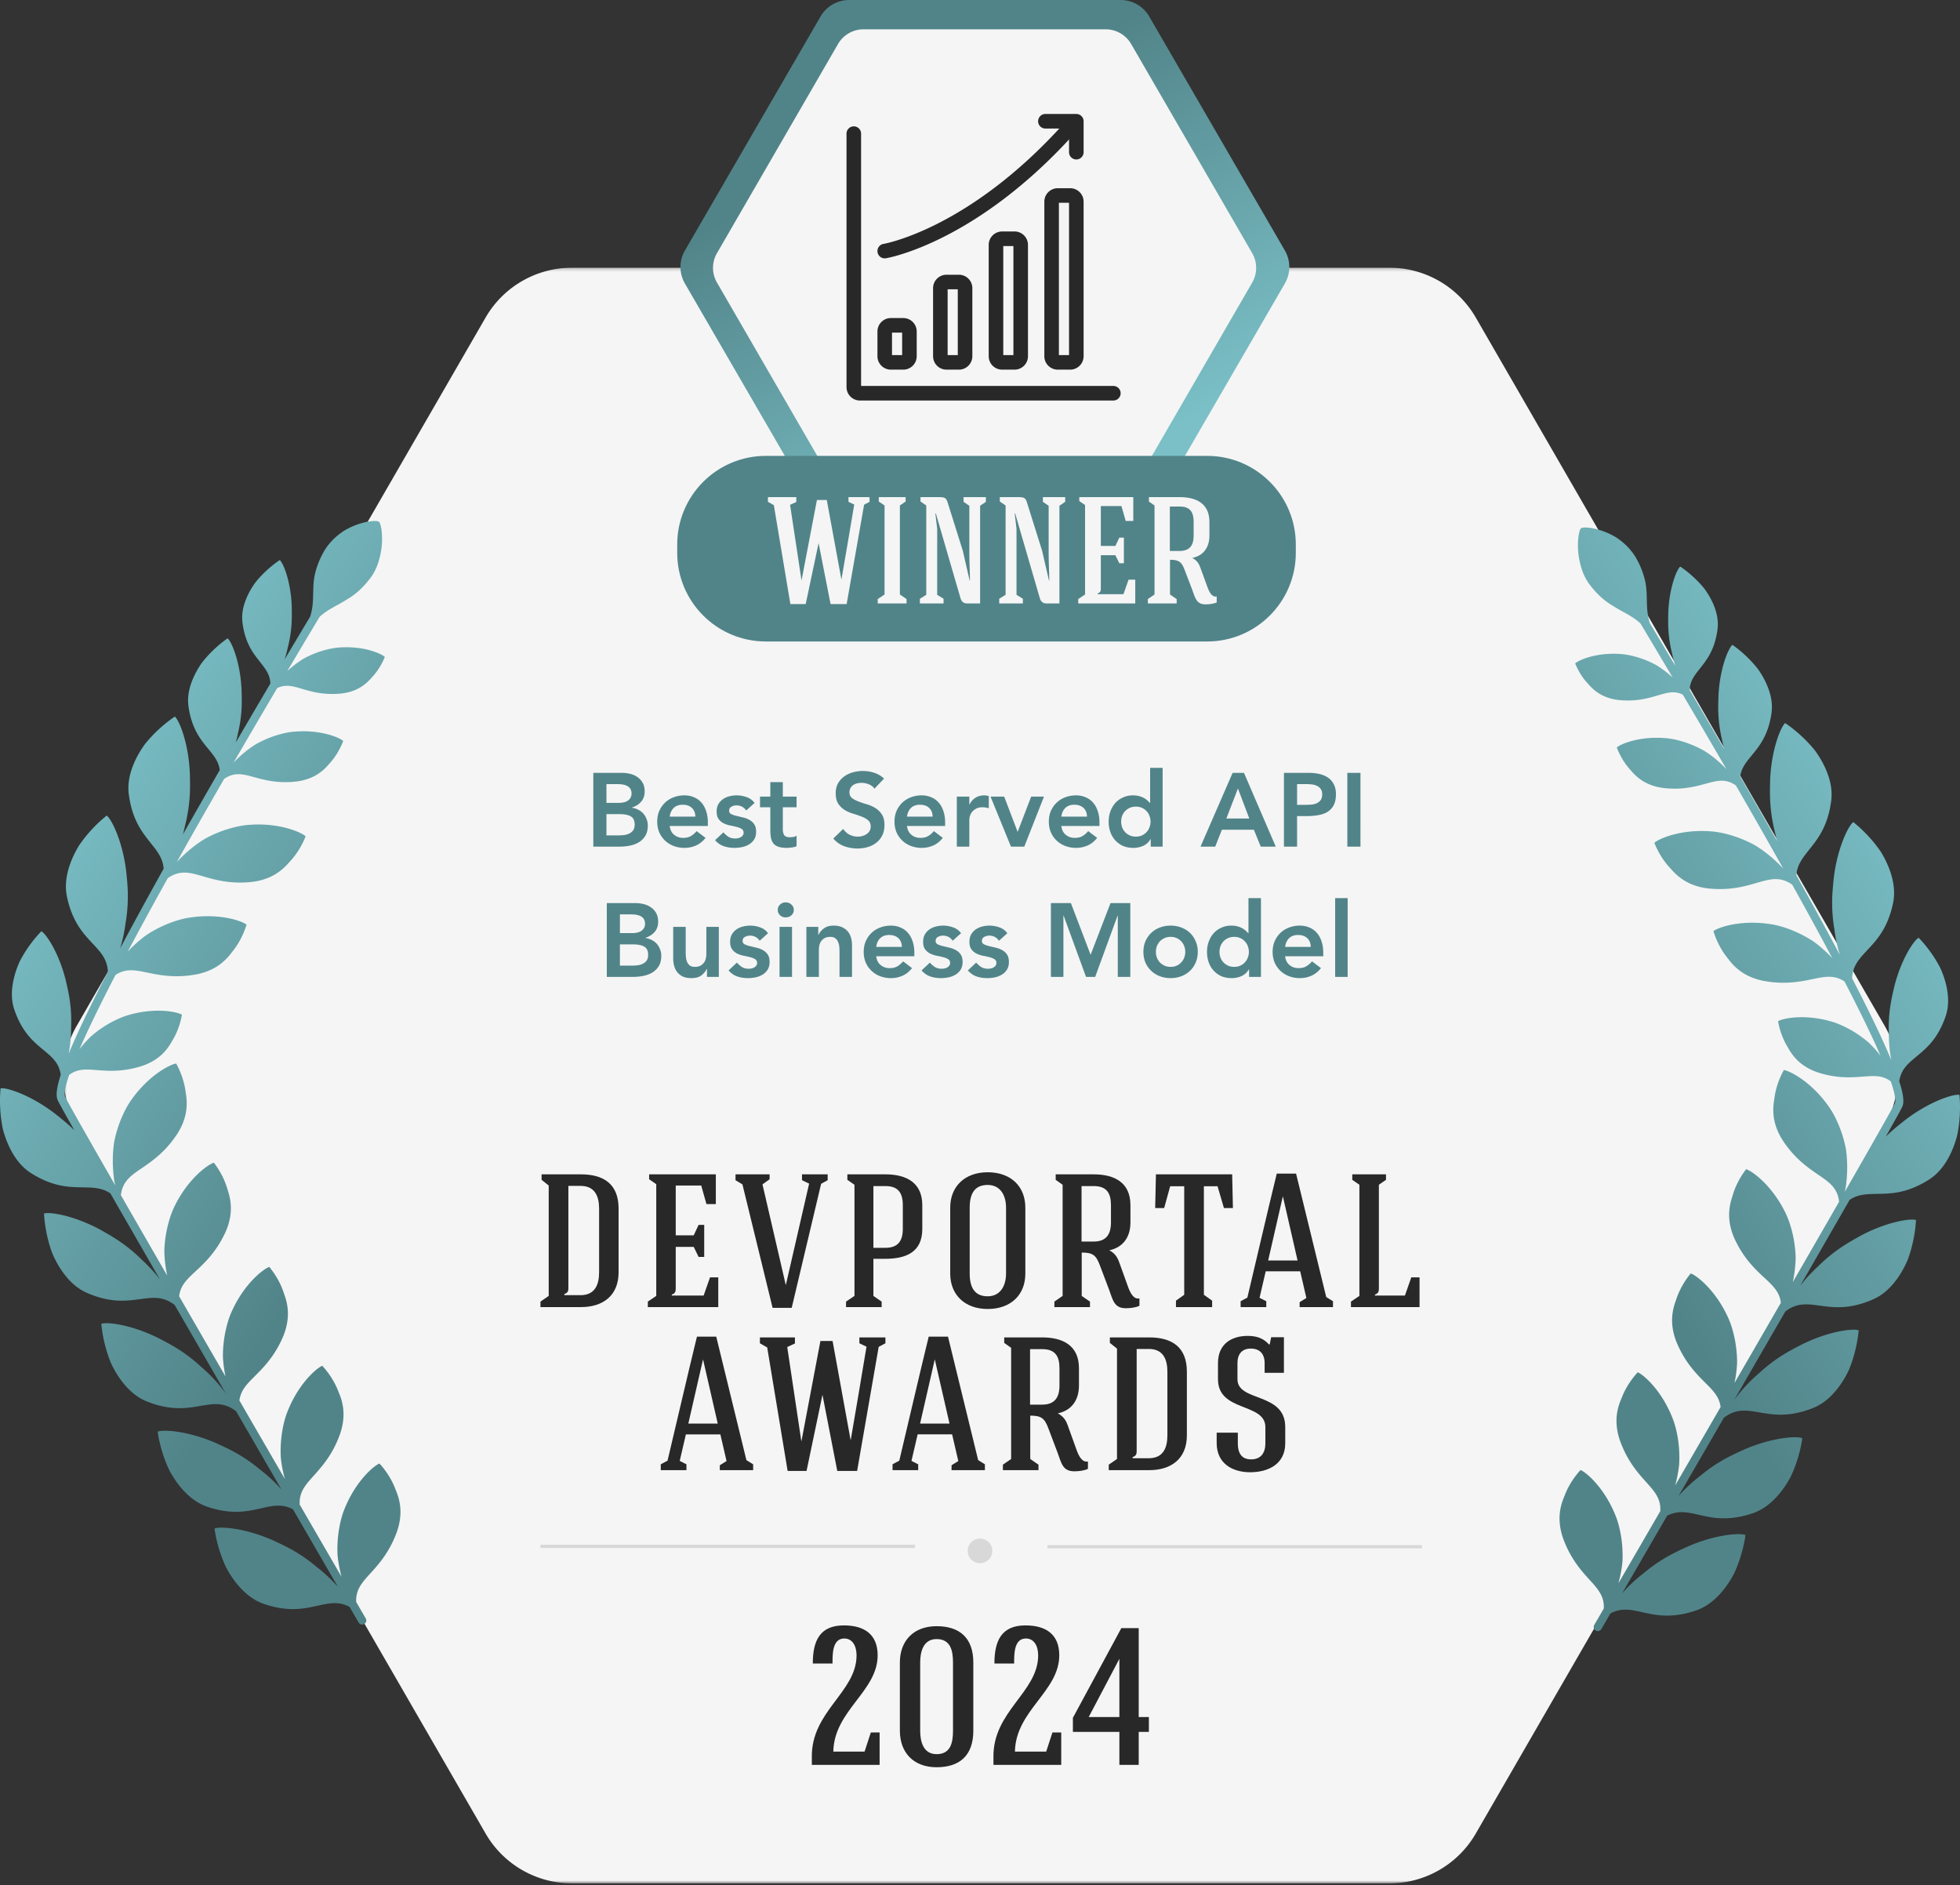 <svg width="602" height="579" fill="none" xmlns="http://www.w3.org/2000/svg"><rect width="100%" height="100%" fill="#333333" stroke="none"/><g clip-path="url(#a)"><mask id="b" style="mask-type:alpha" maskUnits="userSpaceOnUse" x="19" y="82" width="564" height="497"><path d="M19.49 82.216h563.444V578.38H19.49V82.216Z" fill="white"/></mask><g mask="url(#b)"><path fill-rule="evenodd" clip-rule="evenodd" d="M578.83 314.982 453.284 97.532a30.63 30.63 0 0 0-26.527-15.316H175.666a30.632 30.632 0 0 0-26.527 15.315L23.593 314.982a30.634 30.634 0 0 0 0 30.631L149.14 563.065a30.632 30.632 0 0 0 26.527 15.315h251.091a30.63 30.63 0 0 0 26.527-15.315L578.83 345.613a30.634 30.634 0 0 0 0-30.631Z" fill="#F5F5F5"/></g><path fill-rule="evenodd" clip-rule="evenodd" d="M122.889 462.441a16.858 16.858 0 0 0-.809-3.482c-.184-.548-.408-1.069-.617-1.585a20.86 20.86 0 0 0-.627-1.513c-1.771-3.857-4.292-6.415-4.292-6.415-1.803.728-7.2 5.379-10.579 13.589-.886 2.074-1.447 4.275-1.857 6.714a37.565 37.565 0 0 0-.429 7.874 39.62 39.62 0 0 0 1.224 6.592 70550.36 70550.36 0 0 1-12.843-22.139c-.22-3.389 1.319-5.517 3.466-7.962 2.794-3.13 6.436-6.82 8.901-13.681.98-2.828 1.274-5.578.959-8.029a16.89 16.89 0 0 0-.826-3.479c-.187-.546-.412-1.066-.625-1.581a21.728 21.728 0 0 0-.634-1.51c-1.791-3.849-4.324-6.394-4.324-6.394-1.8.738-7.174 5.415-10.51 13.643-.877 2.078-1.427 4.282-1.825 6.722a37.603 37.603 0 0 0-.389 7.877c.21 2.081.615 4.254 1.233 6.501-4.392-7.578-9.115-15.729-13.949-24.079.312-2.723 1.834-4.548 3.839-6.594 2.958-2.975 6.794-6.463 9.627-13.18 1.131-2.772 1.574-5.502 1.392-7.966a16.831 16.831 0 0 0-.638-3.518c-.156-.556-.353-1.087-.538-1.613a20.804 20.804 0 0 0-.551-1.543c-1.58-3.939-3.973-6.617-3.973-6.617-1.835.64-7.455 5.02-11.232 13.055-.987 2.027-1.656 4.198-2.184 6.614a37.53 37.53 0 0 0-.815 7.843c.092 1.955.356 4.004.794 6.125-4.77-8.241-9.582-16.566-14.235-24.625.32-2.906 1.948-4.743 4.111-6.798 3.062-2.867 7.021-6.216 10.092-12.828 1.23-2.729 1.769-5.441 1.675-7.911a16.877 16.877 0 0 0-.511-3.539c-.137-.56-.316-1.098-.48-1.631a21.7 21.7 0 0 0-.497-1.56c-1.438-3.994-3.734-6.756-3.734-6.756-1.858.574-7.63 4.751-11.69 12.646-1.06 1.991-1.805 4.136-2.42 6.532a37.643 37.643 0 0 0-1.095 7.809c.028 2.413.316 4.981.868 7.662-5.1-8.84-9.933-17.226-14.21-24.67.431-3.796 2.52-5.593 5.361-7.576 3.458-2.376 7.874-5.093 11.9-11.17 1.626-2.514 2.567-5.114 2.843-7.57.144-1.229.137-2.427.026-3.576-.051-.574-.147-1.133-.23-1.683a20.954 20.954 0 0 0-.257-1.619c-.823-4.164-2.678-7.239-2.678-7.239-1.922.289-8.256 3.553-13.456 10.75-1.346 1.809-2.404 3.818-3.371 6.094a37.67 37.67 0 0 0-2.253 7.558c-.382 2.725-.48 5.683-.232 8.851.064.791.148 1.595.256 2.412.09.581.22 1.162.357 1.748-8.464-14.745-14.417-25.222-15.364-27.154-.313-.641-.296-2.359 1.221-6.759 2.216-1.706 4.518-1.756 7.324-1.57 3.856.285 8.598.878 14.998-1.17 2.618-.871 4.794-2.199 6.409-3.804a15.62 15.62 0 0 0 2.08-2.557c.295-.443.548-.9.806-1.344.272-.438.522-.876.748-1.311 1.809-3.47 2.248-6.75 2.248-6.75-1.55-.901-7.986-2.206-15.873-.029-2.012.526-3.931 1.36-5.94 2.439a34.533 34.533 0 0 0-5.976 4.136 36.242 36.242 0 0 0-3.68 4.067c2.366-5.426 5.892-12.8 11.078-22.811 2.791-1.85 5.388-1.591 8.557-.971 4.111.834 9.133 2.121 16.302.793 2.937-.578 5.46-1.71 7.419-3.217a16.864 16.864 0 0 0 2.588-2.467c.378-.436.713-.893 1.051-1.336.354-.433.682-.872.986-1.309 2.421-3.486 3.343-6.956 3.343-6.956-1.544-1.182-8.292-3.468-17.08-2.204-2.237.29-4.418.925-6.726 1.811a37.586 37.586 0 0 0-7 3.633 40.119 40.119 0 0 0-5.682 5.059c3.465-6.53 7.526-14 12.289-22.552 3.36-2.354 6.15-1.889 9.61-.925 4.032 1.158 8.937 2.838 16.188 2.08 2.974-.345 5.578-1.274 7.65-2.622a16.862 16.862 0 0 0 2.775-2.254c.411-.404.782-.833 1.153-1.248.387-.405.749-.816 1.086-1.227 2.69-3.284 3.882-6.671 3.882-6.671-1.445-1.3-7.992-4.112-16.852-3.547-2.253.112-4.478.573-6.848 1.275-2.36.71-4.801 1.713-7.265 3.068-2.345 1.438-4.691 3.245-6.977 5.451a47.073 47.073 0 0 0-1.626 1.654 2185.49 2185.49 0 0 1 9.827-17.324c1.57-2.739 3.144-5.474 4.714-8.194 2.825-1.965 5.228-1.598 8.199-.818 3.53.954 7.828 2.352 14.139 1.594 2.587-.341 4.845-1.185 6.632-2.388a14.616 14.616 0 0 0 2.388-2.003c.353-.358.671-.737.989-1.104.332-.358.641-.721.93-1.084 2.299-2.899 3.295-5.867 3.295-5.867-1.279-1.113-7.023-3.476-14.738-2.864-1.962.128-3.895.56-5.953 1.203a32.75 32.75 0 0 0-6.29 2.774c-2.026 1.284-4.046 2.89-6.008 4.844-.236.235-.467.491-.7.737a3432.282 3432.282 0 0 1 13.418-22.912c2.243-1.114 4.243-.736 6.642-.058 3.246.943 7.194 2.31 13.037 1.719 2.397-.269 4.499-1.01 6.171-2.09a13.538 13.538 0 0 0 2.242-1.809c.332-.325.632-.67.933-1.003.312-.325.605-.655.878-.985 2.176-2.639 3.146-5.364 3.146-5.364-1.161-1.051-6.428-3.335-13.568-2.905-1.815.085-3.608.45-5.52 1.009a30.226 30.226 0 0 0-5.862 2.452c-1.677 1.02-3.351 2.287-4.995 3.789a4048.221 4048.221 0 0 1 9.903-16.618c1.788-1.681 3.775-2.701 5.789-3.826a49.716 49.716 0 0 0 2.219-1.288c.755-.46 1.546-.944 2.326-1.518 1.574-1.14 3.135-2.616 4.762-4.653 1.435-1.713 2.38-3.623 2.989-5.559.152-.484.284-.969.396-1.453.122-.476.232-.946.321-1.415.18-.936.29-1.855.349-2.732.231-3.506-.375-6.347-.906-6.774-.531-.426-3.351-.35-6.758.88-.851.308-1.739.686-2.634 1.144-.447.23-.899.477-1.343.749-.434.281-.865.582-1.292.906-1.703 1.293-3.316 2.939-4.592 4.968-1.529 2.56-2.367 4.808-2.884 6.803-.531 1.985-.623 3.797-.672 5.498-.075 2.769-.036 5.246-.936 8.149a4363.07 4363.07 0 0 0-7.845 13.159 39.13 39.13 0 0 0 .98-3.733 38.108 38.108 0 0 0 1.083-6.5c.18-2.095.137-4.16.104-6.003-.25-7.472-2.507-13.207-3.668-14.258 0 0-3.11 1.955-6.22 5.377-.387.426-.774.876-1.154 1.346-.369.479-.71.997-1.049 1.526a23.423 23.423 0 0 0-1.793 3.393c-1.006 2.396-1.621 4.995-1.213 7.808.892 6.629 3.688 9.675 5.752 12.338 1.51 1.916 2.705 3.635 2.778 6.136a3511.173 3511.173 0 0 0-10.603 18.068c.275-1.028.516-2.048.708-3.057a41.265 41.265 0 0 0 1.04-7.053c.15-2.271.06-4.504-.013-6.497-.423-8.077-2.981-14.236-4.259-15.35 0 0-3.325 2.179-6.618 5.944-.41.47-.82.964-1.221 1.48-.39.526-.749 1.093-1.104 1.672a25.418 25.418 0 0 0-1.87 3.707c-1.04 2.614-1.652 5.437-1.152 8.473 1.1 7.153 4.186 10.391 6.475 13.23 1.539 1.88 2.787 3.584 3.077 5.952a2526.195 2526.195 0 0 0-11.325 19.778 50.21 50.21 0 0 0 .73-3.004 47.427 47.427 0 0 0 1.317-8.073c.213-2.601.15-5.164.102-7.451-.342-9.272-3.167-16.382-4.612-17.681 0 0-3.852 2.439-7.696 6.699-.48.532-.959 1.091-1.428 1.676a26.607 26.607 0 0 0-1.296 1.898 29.1 29.1 0 0 0-2.21 4.22c-1.24 2.978-1.991 6.206-1.473 9.697 1.135 8.223 4.618 11.992 7.192 15.289 1.808 2.28 3.26 4.332 3.46 7.243-5.01 8.975-9.468 17.142-13.357 24.478a47.882 47.882 0 0 0 1.69-7.944c.482-2.803.68-5.53.675-8.15.006-2.611-.258-5.161-.487-7.436-1.074-9.217-4.45-16.081-5.996-17.262 0 0-3.647 2.735-7.142 7.287a38.234 38.234 0 0 0-1.29 1.783c-.408.63-.778 1.307-1.142 1.994a29.153 29.153 0 0 0-1.87 4.381c-1.001 3.068-1.495 6.345-.702 9.784 1.781 8.107 5.55 11.589 8.377 14.673 2.228 2.393 3.981 4.538 4.12 8.071a629.217 629.217 0 0 0-3.322 6.503c-4.03 8.014-6.818 14.048-8.715 18.629a43.9 43.9 0 0 0 .747-8.223 43.626 43.626 0 0 0-.331-7.531c-.297-2.388-.836-4.689-1.31-6.743-2.053-8.302-5.94-14.185-7.489-15.086 0 0-3.017 2.925-5.684 7.494-.332.571-.659 1.164-.973 1.781a24.56 24.56 0 0 0-.81 1.956 26.745 26.745 0 0 0-1.202 4.223c-.558 2.921-.628 5.975.497 9.027 2.571 7.206 6.423 9.951 9.366 12.442 2.377 1.981 4.27 3.777 4.75 7.155-1.57 4.867-1.415 6.834-.888 7.909.495 1.01 2.292 4.243 5.057 9.124-.127-.124-.25-.256-.378-.378-1.872-1.82-3.89-3.403-5.685-4.819-7.372-5.633-14.655-7.976-16.578-7.687 0 0-.568 4.524.276 10.201.104.708.232 1.432.384 2.167.17.731.4 1.467.641 2.207a29.071 29.071 0 0 0 1.85 4.39c1.51 2.85 3.523 5.484 6.547 7.304 7.067 4.354 12.19 4.063 16.372 4.174 2.854.054 5.32.231 7.655 1.84 4.514 7.86 9.695 16.857 15.19 26.378a47.896 47.896 0 0 0-5.443-5.912 47.306 47.306 0 0 0-6.252-5.271c-2.124-1.518-4.356-2.78-6.343-3.911-8.134-4.465-15.687-5.687-17.544-5.114 0 0 .117 4.558 1.802 10.044.21.684.445 1.382.706 2.085.277.697.614 1.39.964 2.085a29.105 29.105 0 0 0 2.487 4.063c1.921 2.592 4.306 4.894 7.568 6.239 7.641 3.246 12.662 2.19 16.814 1.672 3.544-.469 6.516-.651 9.797 1.913a34726.93 34726.93 0 0 0 15.758 27.252 46.244 46.244 0 0 0-1.327-1.753 47.423 47.423 0 0 0-6.332-6.526 47.371 47.371 0 0 0-6.437-5.045c-2.176-1.441-4.452-2.622-6.479-3.682-8.288-4.171-15.879-5.123-17.715-4.484 0 0 .28 4.551 2.16 9.973.234.677.494 1.365.78 2.059.302.687.664 1.368 1.038 2.05a29.004 29.004 0 0 0 2.63 3.971c2.012 2.522 4.478 4.737 7.787 5.965 7.752 2.97 12.732 1.736 16.862 1.071 3.622-.613 6.651-.906 10.137 1.763 4.848 8.373 9.566 16.514 13.932 24.046-.018-.019-.034-.041-.05-.059a47.505 47.505 0 0 0-6.675-6.173 47.306 47.306 0 0 0-6.7-4.69c-2.252-1.321-4.587-2.378-6.669-3.327-8.501-3.717-16.133-4.257-17.931-3.519 0 0 .525 4.529 2.695 9.842.271.662.567 1.336.89 2.013.34.67.737 1.329 1.148 1.991a29.066 29.066 0 0 0 2.84 3.823c2.147 2.41 4.728 4.488 8.099 5.536 7.9 2.547 12.807 1.045 16.894.157 3.165-.713 5.883-1.145 8.973.468 5.511 9.504 10.295 17.749 13.833 23.845a47.571 47.571 0 0 0-6.664-6.231 47.377 47.377 0 0 0-6.676-4.723c-2.245-1.333-4.575-2.402-6.652-3.36-8.483-3.76-16.111-4.339-17.913-3.61 0 0 .502 4.532 2.646 9.855.267.664.56 1.339.879 2.017.336.673.73 1.335 1.138 1.998a29.167 29.167 0 0 0 2.822 3.837c2.133 2.42 4.705 4.512 8.07 5.577 7.888 2.586 12.801 1.109 16.894.242 3.186-.702 5.919-1.12 9.022.54l2.791 4.806a1.26 1.26 0 0 0 1.723.457c.602-.35.807-1.122.457-1.724-.093-.158-1.134-1.953-2.927-5.039-.179-3.351 1.364-5.459 3.512-7.877 2.808-3.117 6.468-6.787 8.968-13.637.994-2.823 1.302-5.571 1-8.024Z" fill="url(#c)"/><path fill-rule="evenodd" clip-rule="evenodd" d="M479.92 460.959c.184-.548.408-1.069.617-1.585.194-.525.404-1.03.627-1.513 1.771-3.857 4.292-6.415 4.292-6.415 1.803.728 7.2 5.379 10.579 13.589.886 2.074 1.447 4.275 1.857 6.714.396 2.431.566 5.066.429 7.874a39.62 39.62 0 0 1-1.224 6.592c3.417-5.888 7.828-13.491 12.843-22.139.22-3.389-1.319-5.517-3.466-7.962-2.794-3.13-6.436-6.82-8.901-13.681-.98-2.828-1.274-5.578-.959-8.029a16.89 16.89 0 0 1 .826-3.479c.187-.546.412-1.066.625-1.581.196-.524.411-1.028.634-1.51 1.791-3.849 4.324-6.394 4.324-6.394 1.799.738 7.174 5.415 10.511 13.643.876 2.078 1.426 4.282 1.824 6.722.383 2.434.54 5.069.389 7.877a39.598 39.598 0 0 1-1.233 6.501c4.392-7.578 9.115-15.729 13.949-24.079-.312-2.723-1.834-4.548-3.839-6.594-2.958-2.975-6.794-6.463-9.627-13.18-1.131-2.772-1.574-5.502-1.392-7.966.087-1.234.315-2.41.638-3.518.156-.556.353-1.087.538-1.613.167-.534.353-1.049.551-1.543 1.58-3.939 3.972-6.617 3.972-6.617 1.836.64 7.456 5.02 11.233 13.055.987 2.027 1.656 4.198 2.185 6.614.514 2.409.813 5.031.814 7.843a39.55 39.55 0 0 1-.794 6.125c4.769-8.241 9.582-16.566 14.235-24.625-.32-2.906-1.948-4.743-4.111-6.798-3.062-2.867-7.021-6.216-10.092-12.828-1.229-2.729-1.769-5.441-1.675-7.911.044-1.236.229-2.42.511-3.539.137-.56.316-1.098.48-1.631.149-.539.316-1.06.497-1.56 1.438-3.994 3.734-6.756 3.734-6.756 1.857.574 7.63 4.751 11.691 12.646 1.059 1.991 1.804 4.136 2.42 6.532a37.772 37.772 0 0 1 1.094 7.809c-.028 2.413-.316 4.981-.868 7.662 5.101-8.84 9.933-17.226 14.21-24.67-.431-3.796-2.519-5.593-5.362-7.576-3.457-2.376-7.873-5.093-11.899-11.17-1.626-2.514-2.567-5.114-2.844-7.57a16.863 16.863 0 0 1-.025-3.576c.051-.574.146-1.133.23-1.683.066-.556.153-1.097.257-1.619.823-4.164 2.678-7.239 2.678-7.239 1.922.289 8.256 3.553 13.456 10.75 1.346 1.809 2.404 3.818 3.371 6.094a37.619 37.619 0 0 1 2.253 7.558c.382 2.725.48 5.683.231 8.851a46.673 46.673 0 0 1-.255 2.412c-.089.581-.22 1.162-.357 1.748 8.464-14.745 14.417-25.222 15.364-27.154.314-.641.297-2.359-1.221-6.759-2.216-1.706-4.518-1.756-7.324-1.57-3.856.285-8.598.878-14.998-1.17-2.618-.871-4.794-2.199-6.409-3.804a15.664 15.664 0 0 1-2.08-2.557c-.295-.443-.548-.9-.806-1.344a19.746 19.746 0 0 1-.748-1.311c-1.808-3.47-2.248-6.75-2.248-6.75 1.549-.901 7.986-2.206 15.873-.029 2.012.526 3.931 1.36 5.939 2.439a34.485 34.485 0 0 1 5.977 4.136 36.214 36.214 0 0 1 3.68 4.067c-2.367-5.426-5.892-12.8-11.078-22.811-2.791-1.85-5.388-1.591-8.557-.971-4.111.834-9.133 2.121-16.302.793-2.937-.578-5.461-1.71-7.419-3.217a16.862 16.862 0 0 1-2.588-2.467c-.378-.436-.713-.893-1.051-1.336a21.146 21.146 0 0 1-.986-1.309c-2.421-3.486-3.343-6.956-3.343-6.956 1.544-1.182 8.292-3.468 17.08-2.204 2.237.29 4.418.925 6.726 1.811a37.588 37.588 0 0 1 7 3.633c1.929 1.404 3.836 3.085 5.682 5.059-3.465-6.53-7.526-14-12.289-22.552-3.359-2.354-6.15-1.889-9.61-.925-4.032 1.158-8.937 2.838-16.188 2.08-2.974-.345-5.578-1.274-7.65-2.622a16.914 16.914 0 0 1-2.775-2.254c-.411-.404-.782-.833-1.154-1.248a21.986 21.986 0 0 1-1.085-1.227c-2.689-3.284-3.882-6.671-3.882-6.671 1.445-1.3 7.992-4.112 16.853-3.547 2.252.112 4.476.573 6.847 1.275a37.528 37.528 0 0 1 7.265 3.068c2.345 1.438 4.692 3.245 6.977 5.451a46.38 46.38 0 0 1 1.626 1.654 2164.01 2164.01 0 0 0-9.827-17.324 2880.427 2880.427 0 0 0-4.714-8.194c-2.825-1.965-5.228-1.598-8.198-.818-3.531.954-7.829 2.352-14.14 1.594-2.587-.341-4.845-1.185-6.632-2.388a14.607 14.607 0 0 1-2.388-2.003c-.353-.358-.671-.737-.989-1.104a18.95 18.95 0 0 1-.93-1.084c-2.299-2.899-3.295-5.867-3.295-5.867 1.279-1.113 7.023-3.476 14.738-2.864 1.962.128 3.895.56 5.953 1.203a32.762 32.762 0 0 1 6.29 2.774c2.026 1.284 4.046 2.89 6.008 4.844.236.235.467.491.701.737a3445.203 3445.203 0 0 0-13.419-22.912c-2.243-1.114-4.243-.736-6.642-.058-3.246.943-7.194 2.31-13.037 1.719-2.397-.269-4.499-1.01-6.171-2.09a13.58 13.58 0 0 1-2.242-1.809c-.332-.325-.632-.67-.933-1.003a17.894 17.894 0 0 1-.878-.985c-2.176-2.639-3.146-5.364-3.146-5.364 1.161-1.051 6.428-3.335 13.568-2.905 1.815.085 3.608.45 5.521 1.009a30.22 30.22 0 0 1 5.861 2.452c1.677 1.02 3.351 2.287 4.995 3.789a3996.304 3996.304 0 0 0-9.903-16.618c-1.788-1.681-3.775-2.701-5.789-3.826a49.716 49.716 0 0 1-2.219-1.288c-.755-.46-1.546-.944-2.326-1.518-1.574-1.14-3.134-2.616-4.762-4.653-1.435-1.713-2.38-3.623-2.989-5.559a19.596 19.596 0 0 1-.396-1.453 22.913 22.913 0 0 1-.321-1.415c-.18-.936-.29-1.855-.349-2.732-.231-3.506.375-6.347.906-6.774.531-.426 3.351-.35 6.758.88.851.308 1.739.686 2.634 1.144.447.23.899.477 1.343.749.434.281.865.582 1.292.906 1.703 1.293 3.316 2.939 4.592 4.968 1.529 2.56 2.367 4.808 2.883 6.803.532 1.985.624 3.797.674 5.498.074 2.769.035 5.246.935 8.149 2.424 4.049 5.058 8.465 7.845 13.159a38.857 38.857 0 0 1-.98-3.733 38.07 38.07 0 0 1-1.083-6.5c-.179-2.095-.137-4.16-.104-6.003.25-7.472 2.507-13.207 3.668-14.258 0 0 3.11 1.955 6.219 5.377a30.2 30.2 0 0 1 1.155 1.346c.369.479.711.997 1.049 1.526a23.473 23.473 0 0 1 1.793 3.393c1.006 2.396 1.621 4.995 1.213 7.808-.892 6.629-3.688 9.675-5.752 12.338-1.51 1.916-2.705 3.635-2.778 6.136 3.404 5.762 6.97 11.834 10.603 18.068a42.874 42.874 0 0 1-.708-3.057 41.254 41.254 0 0 1-1.039-7.053c-.15-2.271-.062-4.504.012-6.497.423-8.077 2.981-14.236 4.259-15.35 0 0 3.325 2.179 6.618 5.944.41.47.82.964 1.222 1.48.389.526.748 1.093 1.103 1.672a25.366 25.366 0 0 1 1.87 3.707c1.04 2.614 1.652 5.437 1.153 8.473-1.1 7.153-4.187 10.391-6.476 13.23-1.539 1.88-2.787 3.584-3.077 5.952a2409.849 2409.849 0 0 1 11.325 19.778 50.358 50.358 0 0 1-.73-3.004 47.46 47.46 0 0 1-1.317-8.073c-.213-2.601-.151-5.164-.102-7.451.342-9.272 3.167-16.382 4.612-17.681 0 0 3.853 2.439 7.696 6.699.48.532.959 1.091 1.428 1.676.456.596.878 1.241 1.296 1.898a29.04 29.04 0 0 1 2.21 4.22c1.24 2.978 1.991 6.206 1.473 9.697-1.135 8.223-4.618 11.992-7.192 15.289-1.808 2.28-3.26 4.332-3.459 7.243 5.01 8.975 9.467 17.142 13.356 24.478a47.95 47.95 0 0 1-1.689-7.944 47.38 47.38 0 0 1-.676-8.15c-.006-2.611.258-5.161.487-7.436 1.074-9.217 4.451-16.081 5.996-17.262 0 0 3.647 2.735 7.142 7.287a37.87 37.87 0 0 1 1.29 1.783c.408.63.778 1.307 1.142 1.994a29.165 29.165 0 0 1 1.871 4.381c1 3.068 1.494 6.345.701 9.784-1.781 8.107-5.551 11.589-8.377 14.673-2.228 2.393-3.981 4.538-4.121 8.071a625.69 625.69 0 0 1 3.323 6.503c4.03 8.014 6.818 14.048 8.716 18.629a43.852 43.852 0 0 1-.748-8.223 43.665 43.665 0 0 1 .331-7.531c.297-2.388.836-4.689 1.31-6.743 2.053-8.302 5.94-14.185 7.489-15.086 0 0 3.017 2.925 5.684 7.494.332.571.659 1.164.973 1.781.298.623.558 1.285.811 1.956a26.75 26.75 0 0 1 1.201 4.223c.558 2.921.628 5.975-.497 9.027-2.571 7.206-6.423 9.951-9.366 12.442-2.377 1.981-4.27 3.777-4.75 7.155 1.571 4.867 1.415 6.834.888 7.909-.495 1.01-2.292 4.243-5.057 9.124.127-.124.251-.256.378-.378 1.872-1.82 3.889-3.403 5.685-4.819 7.372-5.633 14.655-7.976 16.578-7.687 0 0 .568 4.524-.276 10.201a37.943 37.943 0 0 1-.384 2.167c-.171.731-.4 1.467-.641 2.207a28.961 28.961 0 0 1-1.85 4.39c-1.51 2.85-3.523 5.484-6.547 7.304-7.067 4.354-12.19 4.063-16.372 4.174-2.854.054-5.32.231-7.655 1.84-4.514 7.86-9.695 16.857-15.19 26.378a47.872 47.872 0 0 1 5.443-5.912 47.28 47.28 0 0 1 6.253-5.271c2.123-1.518 4.355-2.78 6.343-3.911 8.134-4.465 15.686-5.687 17.543-5.114 0 0-.117 4.558-1.802 10.044a39.12 39.12 0 0 1-.705 2.085c-.278.697-.616 1.39-.965 2.085a29.154 29.154 0 0 1-2.487 4.063c-1.921 2.592-4.306 4.894-7.568 6.239-7.641 3.246-12.662 2.19-16.814 1.672-3.544-.469-6.516-.651-9.797 1.913a34731.88 34731.88 0 0 1-15.758 27.252c.436-.601.876-1.189 1.327-1.753a47.442 47.442 0 0 1 6.332-6.526 47.323 47.323 0 0 1 6.437-5.045c2.176-1.441 4.452-2.622 6.479-3.682 8.288-4.171 15.879-5.123 17.714-4.484 0 0-.279 4.551-2.159 9.973a37.931 37.931 0 0 1-.78 2.059 26.479 26.479 0 0 1-1.038 2.05 28.98 28.98 0 0 1-2.631 3.971c-2.011 2.522-4.477 4.737-7.786 5.965-7.752 2.97-12.732 1.736-16.862 1.071-3.622-.613-6.651-.906-10.137 1.763-4.848 8.373-9.565 16.514-13.932 24.046.018-.019.034-.041.05-.059a47.47 47.47 0 0 1 6.675-6.173 47.3 47.3 0 0 1 6.701-4.69c2.251-1.321 4.586-2.378 6.668-3.327 8.501-3.717 16.133-4.257 17.931-3.519 0 0-.525 4.529-2.695 9.842a38.918 38.918 0 0 1-.89 2.013c-.339.67-.737 1.329-1.148 1.991a29.039 29.039 0 0 1-2.841 3.823c-2.146 2.41-4.727 4.488-8.098 5.536-7.9 2.547-12.807 1.045-16.894.157-3.165-.713-5.883-1.145-8.973.468a71400.007 71400.007 0 0 1-13.833 23.845l.019-.024a47.546 47.546 0 0 1 6.645-6.207 47.363 47.363 0 0 1 6.676-4.723c2.245-1.333 4.575-2.402 6.652-3.36 8.483-3.76 16.111-4.339 17.913-3.61 0 0-.502 4.532-2.646 9.855a37.535 37.535 0 0 1-.879 2.017c-.336.673-.73 1.335-1.138 1.998a29.118 29.118 0 0 1-2.822 3.837c-2.133 2.42-4.705 4.512-8.07 5.577-7.888 2.586-12.801 1.109-16.894.242-3.186-.702-5.919-1.12-9.022.54l-2.791 4.806a1.26 1.26 0 0 1-1.723.457 1.261 1.261 0 0 1-.457-1.724c.093-.158 1.134-1.953 2.927-5.039.179-3.351-1.364-5.459-3.512-7.877-2.808-3.117-6.468-6.787-8.968-13.637-.994-2.823-1.302-5.571-1-8.024.148-1.228.433-2.392.809-3.482Z" fill="url(#d)"/><path fill-rule="evenodd" clip-rule="evenodd" d="M300.995 472.5a3.777 3.777 0 0 0-3.774 3.781 3.777 3.777 0 0 0 3.774 3.779 3.778 3.778 0 0 0 3.777-3.779 3.778 3.778 0 0 0-3.777-3.781Z" fill="#D8D8D8"/><path d="M436.721 475h-115M281 474.874H166" stroke="#D8D8D8"/><path fill-rule="evenodd" clip-rule="evenodd" d="M308.999 391.115c0 3.78-1.784 6.978-5.639 6.978-3.798 0-5.524-2.442-5.524-6.978v-20.24c0-4.593 1.726-6.978 5.524-6.978 3.855 0 5.639 3.14 5.639 6.978v20.24Zm5.927-20.24c0-6.571-4.488-10.875-11.566-10.875-7.02 0-11.509 4.362-11.509 10.875v20.24c0 6.513 4.489 10.875 11.509 10.875 7.078 0 11.566-4.304 11.566-10.875v-20.24Zm-32.328 66.305 4.488-19.599h.058l4.488 19.599h-9.034Zm8.574-26.695h-5.928c-2.934 11.981-6.156 26.055-9.033 38.094l-2.072 1.105v1.803h7.883v-1.803l-2.071-1.047 1.899-8.142h10.588l1.898 8.2-2.071 1.28v1.512h10.242v-1.803l-2.071-1.28-9.264-37.919Zm28.888 20.879h-3.683v-17.04h3.74c3.97 0 5.294 2.152 5.294 5.874v5.293c0 3.722-1.496 5.873-5.351 5.873Zm10.645 14.016L328 437.878c-.633-1.803-1.38-2.908-3.107-3.838 3.741-.757 6.503-3.548 6.503-8.549v-5.293c0-7.096-5.064-9.48-11.279-9.48h-11.681v1.687l2.129 1.512v34.139l-2.531 1.744v1.687h10.932V449.8l-2.531-1.744v-13.318c3.394 0 4.43.813 5.581 3.954l2.82 7.444c1.15 3.083 1.496 5.699 5.121 5.699 1.266 0 3.05-.174 4.2-.755v-2.269c-1.841.408-2.877-1.861-3.452-3.431Zm27.851-4.594c0 3.896-1.323 6.979-5.581 7.037h-5.064l-.058-.349c.979-.291 1.267-.814 1.267-1.803v-31.406h3.855c4.258.059 5.581 3.141 5.581 6.98v19.541Zm-5.581-30.068h-12.084v1.687l2.187 1.745v33.906l-2.532 1.744v1.687h12.429c6.732 0 11.566-3.49 11.566-10.701v-19.541c0-7.619-4.661-10.527-11.566-10.527Zm27.104 7.909c0-2.791 1.381-4.477 4.085-4.477 2.704 0 4.259 1.569 4.259 4.477v2.967h5.926V410.66h-3.913l-.461 2.21h-.229c-1.899-2.152-4.259-2.617-6.56-2.617-4.661 0-9.092 2.268-9.092 8.374v4.944c0 10.178 14.558 7.095 14.558 14.714v4.943c0 2.908-1.323 4.944-4.373 4.944-2.589 0-4.086-1.454-4.086-4.944v-3.256h-6.501v3.198c0 6.223 4.776 8.956 10.299 8.956 5.467 0 10.76-2.442 10.76-8.898v-5.001c0-10.759-14.672-7.619-14.672-14.656v-4.944Zm-116.126-6.106 2.186 1.047c-1.553 9.538-3.222 19.076-4.833 28.614h-.058l-5.524-30.358h-3.74l-5.811 30.707h-.058l-4.316-28.847 2.359-1.105v-1.861h-10.76v1.803l2.244 1.279 6.272 37.919h5.812l4.891-23.379 4.545 23.379h6.1l6.617-38.093 2.072-1.105v-1.803h-7.998v1.803Zm-52.538 24.659 4.489-19.599h.057l4.489 19.599h-9.035Zm8.574-26.695h-5.927c-2.934 11.981-6.156 26.055-9.034 38.094l-2.072 1.105v1.803h7.883v-1.803l-2.071-1.047 1.899-8.142h10.588l1.899 8.2-2.071 1.28v1.512h10.242v-1.803l-2.072-1.28-9.264-37.919Zm115.883-29.199h-3.682v-17.04h3.74c3.971 0 5.294 2.151 5.294 5.874v5.292c0 3.722-1.497 5.874-5.352 5.874Zm14.098 19.715v-2.268c-1.841.407-2.877-1.861-3.452-3.431l-2.705-7.502c-.633-1.803-1.381-2.908-3.107-3.839 3.74-.756 6.502-3.547 6.502-8.549v-5.292c0-7.096-5.063-9.48-11.278-9.48h-11.681v1.687l2.128 1.512v34.139l-2.531 1.744v1.686h10.933v-1.686l-2.532-1.744V384.66c3.395 0 4.431.814 5.582 3.954l2.82 7.444c1.15 3.082 1.496 5.699 5.121 5.699 1.265 0 3.05-.174 4.2-.756Zm83.499-8.723-1.957 5.583h-9.207v-.29c.979-.35 1.209-.874 1.209-1.804v-31.928l2.186-1.512v-1.687h-10.357v1.687l2.187 1.512v34.139l-2.59 1.744v1.686H436v-9.13h-2.531Zm-43.964-5.176 4.488-19.599h.058l4.488 19.599h-9.034Zm8.574-26.695h-5.927c-2.935 11.981-6.157 26.055-9.034 38.094l-2.071 1.104v1.803h7.883v-1.803l-2.072-1.046 1.899-8.142h10.587l1.899 8.2-2.071 1.28v1.511h10.243v-1.803l-2.072-1.279-9.264-37.919Zm-19.624.233h-23.419l-.231 10.352h2.762l1.842-6.688h4.316v33.324l-2.533 1.803v1.977h11.106v-1.977l-2.531-1.803v-33.324h4.2l1.956 6.688h2.762l-.23-10.352Zm-157.846 31.638h-2.532l-1.956 5.583h-9.782v-.29c.978-.35 1.208-.874 1.208-1.804v-12.852h5.524l1.497 3.082h1.726v-9.829h-1.726l-1.497 3.199h-5.524v-15.296h7.826l1.611 5.7h2.877v-9.131h-20.485v1.512l2.187 1.512v34.314l-2.589 1.744v1.686h21.635v-9.13Zm47.649-28.032h3.74c3.913 0 5.294 2.151 5.294 5.874v7.269c0 3.722-1.496 5.816-5.351 5.816h-3.683v-18.959Zm2.532 35.476-2.532-1.744v-11.399h3.567c6.331 0 11.452-1.919 11.452-9.19v-7.269c0-7.096-5.121-9.48-11.336-9.48H260.26v1.687l2.186 1.512v34.139l-2.589 1.744v1.686h10.933v-1.686Zm-86.779-9.014c0 3.896-1.323 6.978-5.581 7.037h-5.064l-.057-.349c.978-.291 1.266-.814 1.266-1.803v-31.405h3.855c4.258.058 5.581 3.14 5.581 6.978v19.542Zm-5.581-30.068h-12.084v1.687l2.186 1.744v33.907L166 399.722v1.686h12.43c6.732 0 11.566-3.489 11.566-10.7v-19.542c0-7.618-4.661-10.526-11.566-10.526Zm73.771 2.908 2.015-1.105v-1.803h-7.884v1.803l2.187 1.047-7.135 31.056h-.058l-7.135-30.824 2.186-1.57v-1.512h-10.472v1.803l2.129 1.279 9.264 37.919h5.869l9.034-38.093Z" fill="#282828"/><path d="M182.231 237.344h8.832c.853 0 1.696.107 2.528.32a5.954 5.954 0 0 1 2.208.992 5.089 5.089 0 0 1 1.6 1.76c.405.725.608 1.6.608 2.624 0 1.28-.363 2.336-1.088 3.168-.725.832-1.675 1.429-2.848 1.792v.064a5.486 5.486 0 0 1 1.952.608 4.835 4.835 0 0 1 1.568 1.184 5 5 0 0 1 .992 1.664c.256.619.384 1.291.384 2.016 0 1.237-.245 2.272-.736 3.104a5.98 5.98 0 0 1-1.952 1.984c-.789.491-1.707.843-2.752 1.056-1.024.213-2.069.32-3.136.32h-8.16v-22.656Zm4.032 9.216h3.68c1.344 0 2.347-.256 3.008-.768.683-.533 1.024-1.227 1.024-2.08 0-.981-.352-1.707-1.056-2.176-.683-.491-1.792-.736-3.328-.736h-3.328v5.76Zm0 9.984h3.712c.512 0 1.056-.032 1.632-.096a4.98 4.98 0 0 0 1.632-.448 3.244 3.244 0 0 0 1.216-.992c.32-.448.48-1.045.48-1.792 0-1.195-.395-2.027-1.184-2.496-.768-.469-1.973-.704-3.616-.704h-3.872v6.528Zm19.438-2.88c.128 1.152.576 2.048 1.344 2.688.768.64 1.696.96 2.784.96.96 0 1.76-.192 2.4-.576a6.87 6.87 0 0 0 1.728-1.504l2.752 2.08c-.896 1.109-1.899 1.899-3.008 2.368a8.867 8.867 0 0 1-3.488.704 9.219 9.219 0 0 1-3.264-.576 7.832 7.832 0 0 1-2.656-1.632 7.995 7.995 0 0 1-1.792-2.528c-.427-1.003-.64-2.112-.64-3.328 0-1.216.213-2.315.64-3.296a7.892 7.892 0 0 1 1.792-2.56 7.832 7.832 0 0 1 2.656-1.632 9.219 9.219 0 0 1 3.264-.576c1.067 0 2.037.192 2.912.576a5.955 5.955 0 0 1 2.272 1.6c.64.704 1.131 1.579 1.472 2.624.363 1.024.544 2.208.544 3.552v1.056h-11.712Zm7.872-2.88c-.021-1.131-.373-2.016-1.056-2.656-.683-.661-1.632-.992-2.848-.992-1.152 0-2.069.331-2.752.992-.661.661-1.067 1.547-1.216 2.656h7.872Zm15.623-1.888c-.747-1.045-1.749-1.568-3.008-1.568-.512 0-1.013.128-1.504.384-.491.256-.736.672-.736 1.248 0 .469.203.811.608 1.024.405.213.917.395 1.536.544l1.984.48a7.124 7.124 0 0 1 2.016.736c.619.32 1.131.768 1.536 1.344.405.576.608 1.365.608 2.368 0 .917-.203 1.696-.608 2.336a4.504 4.504 0 0 1-1.536 1.504 6.638 6.638 0 0 1-2.112.832c-.789.171-1.579.256-2.368.256-1.195 0-2.293-.171-3.296-.512-1.003-.341-1.899-.96-2.688-1.856l2.56-2.4a7.806 7.806 0 0 0 1.568 1.376c.576.341 1.269.512 2.08.512.277 0 .565-.032.864-.096.299-.064.576-.171.832-.32s.459-.331.608-.544c.171-.235.256-.501.256-.8 0-.533-.203-.928-.608-1.184-.405-.256-.917-.459-1.536-.608a21.868 21.868 0 0 0-2.016-.448 8.668 8.668 0 0 1-1.984-.672 4.341 4.341 0 0 1-1.536-1.312c-.405-.555-.608-1.323-.608-2.304 0-.853.171-1.589.512-2.208a4.75 4.75 0 0 1 1.408-1.568 6.019 6.019 0 0 1 1.984-.896 9.09 9.09 0 0 1 2.272-.288c1.024 0 2.037.181 3.04.544a4.873 4.873 0 0 1 2.432 1.792l-2.56 2.304Zm4.235-.992v-3.264h3.168v-4.448h3.84v4.448h4.224v3.264h-4.224v6.72c0 .768.139 1.376.416 1.824.299.448.875.672 1.728.672a7.22 7.22 0 0 0 1.12-.096c.405-.085.725-.213.96-.384v3.232c-.405.192-.907.32-1.504.384-.576.085-1.088.128-1.536.128-1.024 0-1.867-.117-2.528-.352-.64-.213-1.152-.544-1.536-.992-.363-.469-.619-1.045-.768-1.728-.128-.683-.192-1.472-.192-2.368v-7.04h-3.168Zm35.154-5.696a3.612 3.612 0 0 0-1.728-1.344 5.671 5.671 0 0 0-2.24-.448c-.469 0-.928.053-1.376.16a3.909 3.909 0 0 0-1.184.512 2.694 2.694 0 0 0-.832.928c-.213.363-.32.8-.32 1.312 0 .768.267 1.355.8 1.76s1.195.757 1.984 1.056c.789.299 1.653.587 2.592.864.939.277 1.803.661 2.592 1.152a6.41 6.41 0 0 1 1.984 1.952c.533.811.8 1.888.8 3.232 0 1.216-.224 2.283-.672 3.2a6.448 6.448 0 0 1-1.824 2.24c-.747.597-1.621 1.045-2.624 1.344a11.032 11.032 0 0 1-3.168.448c-1.408 0-2.763-.235-4.064-.704-1.301-.469-2.421-1.259-3.36-2.368l3.04-2.944a5.254 5.254 0 0 0 1.92 1.76 5.656 5.656 0 0 0 2.56.608 5.33 5.33 0 0 0 1.408-.192 4.36 4.36 0 0 0 1.28-.576c.384-.256.693-.576.928-.96.235-.405.352-.864.352-1.376 0-.832-.267-1.472-.8-1.92-.533-.448-1.195-.821-1.984-1.12a27.95 27.95 0 0 0-2.592-.896 11.314 11.314 0 0 1-2.592-1.12 6.552 6.552 0 0 1-1.984-1.92c-.533-.811-.8-1.888-.8-3.232 0-1.173.235-2.187.704-3.04a6.678 6.678 0 0 1 1.888-2.112 8.228 8.228 0 0 1 2.688-1.28 11.488 11.488 0 0 1 3.072-.416c1.195 0 2.347.181 3.456.544a8.029 8.029 0 0 1 3.04 1.792l-2.944 3.104Zm9.991 11.456c.128 1.152.576 2.048 1.344 2.688.768.64 1.696.96 2.784.96.96 0 1.76-.192 2.4-.576a6.87 6.87 0 0 0 1.728-1.504l2.752 2.08c-.896 1.109-1.899 1.899-3.008 2.368a8.867 8.867 0 0 1-3.488.704 9.219 9.219 0 0 1-3.264-.576 7.832 7.832 0 0 1-2.656-1.632 7.995 7.995 0 0 1-1.792-2.528c-.427-1.003-.64-2.112-.64-3.328 0-1.216.213-2.315.64-3.296a7.892 7.892 0 0 1 1.792-2.56 7.832 7.832 0 0 1 2.656-1.632 9.219 9.219 0 0 1 3.264-.576c1.067 0 2.037.192 2.912.576a5.955 5.955 0 0 1 2.272 1.6c.64.704 1.131 1.579 1.472 2.624.363 1.024.544 2.208.544 3.552v1.056h-11.712Zm7.872-2.88c-.021-1.131-.373-2.016-1.056-2.656-.683-.661-1.632-.992-2.848-.992-1.152 0-2.069.331-2.752.992-.661.661-1.067 1.547-1.216 2.656h7.872Zm7.431-6.144h3.84v2.432h.064c.427-.896 1.035-1.589 1.824-2.08.789-.491 1.696-.736 2.72-.736.235 0 .459.021.672.064.235.043.469.096.704.16v3.712a7.765 7.765 0 0 0-.96-.192 4.265 4.265 0 0 0-.896-.096c-.896 0-1.621.171-2.176.512-.533.32-.949.693-1.248 1.12a4.26 4.26 0 0 0-.576 1.28c-.085.427-.128.747-.128.96V260h-3.84v-15.36Zm10.358 0h4.192l4.096 10.752h.064l4.128-10.752h3.936L314.605 260h-4.096l-6.272-15.36Zm21.745 9.024c.128 1.152.576 2.048 1.344 2.688.768.64 1.696.96 2.784.96.96 0 1.76-.192 2.4-.576a6.835 6.835 0 0 0 1.728-1.504l2.752 2.08c-.896 1.109-1.898 1.899-3.008 2.368a8.867 8.867 0 0 1-3.488.704 9.219 9.219 0 0 1-3.264-.576 7.832 7.832 0 0 1-2.656-1.632 8.01 8.01 0 0 1-1.792-2.528c-.426-1.003-.64-2.112-.64-3.328 0-1.216.214-2.315.64-3.296a7.908 7.908 0 0 1 1.792-2.56 7.832 7.832 0 0 1 2.656-1.632 9.219 9.219 0 0 1 3.264-.576c1.067 0 2.038.192 2.912.576a5.947 5.947 0 0 1 2.272 1.6c.64.704 1.131 1.579 1.472 2.624.363 1.024.544 2.208.544 3.552v1.056h-11.712Zm7.872-2.88c-.021-1.131-.373-2.016-1.056-2.656-.682-.661-1.632-.992-2.848-.992-1.152 0-2.069.331-2.752.992-.661.661-1.066 1.547-1.216 2.656h7.872Zm19.591 6.912h-.064c-.554.939-1.301 1.621-2.24 2.048a7.252 7.252 0 0 1-3.04.64c-1.194 0-2.261-.203-3.2-.608a7.398 7.398 0 0 1-2.368-1.728 7.335 7.335 0 0 1-1.504-2.56 9.584 9.584 0 0 1-.512-3.168 9.08 9.08 0 0 1 .544-3.168 8.04 8.04 0 0 1 1.504-2.56 6.997 6.997 0 0 1 2.368-1.696c.918-.427 1.92-.64 3.008-.64.726 0 1.366.075 1.92.224a6.565 6.565 0 0 1 1.472.576c.427.235.79.491 1.088.768.299.256.544.512.736.768h.096v-10.784h3.84V260h-3.648v-2.304Zm-9.088-5.376c0 .597.096 1.173.288 1.728.214.555.512 1.045.896 1.472.406.427.886.768 1.44 1.024.555.256 1.184.384 1.888.384s1.334-.128 1.888-.384a4.273 4.273 0 0 0 1.408-1.024c.406-.427.704-.917.896-1.472.214-.555.32-1.131.32-1.728s-.106-1.173-.32-1.728a4.017 4.017 0 0 0-.896-1.472 4.273 4.273 0 0 0-1.408-1.024c-.554-.256-1.184-.384-1.888-.384s-1.333.128-1.888.384a4.665 4.665 0 0 0-1.44 1.024 4.714 4.714 0 0 0-.896 1.472 5.248 5.248 0 0 0-.288 1.728Zm34.233-14.976h3.488l9.76 22.656h-4.608l-2.112-5.184h-9.824L373.246 260h-4.512l9.856-22.656Zm5.12 14.016-3.488-9.216-3.552 9.216h7.04Zm10.646-14.016h7.616c1.088 0 2.133.107 3.136.32 1.024.213 1.92.576 2.688 1.088.768.491 1.376 1.163 1.824 2.016.469.832.704 1.877.704 3.136 0 1.429-.245 2.581-.736 3.456a5.388 5.388 0 0 1-1.984 2.048c-.832.469-1.803.789-2.912.96a22.04 22.04 0 0 1-3.424.256h-2.88V260h-4.032v-22.656Zm6.464 9.824c.576 0 1.173-.021 1.792-.064a5.352 5.352 0 0 0 1.696-.384c.533-.213.96-.533 1.28-.96.341-.427.512-1.024.512-1.792 0-.704-.149-1.259-.448-1.664a2.795 2.795 0 0 0-1.152-.96 4.607 4.607 0 0 0-1.568-.448 15.083 15.083 0 0 0-1.664-.096h-2.88v6.368h2.432Zm13.003-9.824h4.032V260h-4.032v-22.656Zm-227.451 40h8.832c.853 0 1.696.107 2.528.32a5.954 5.954 0 0 1 2.208.992 5.099 5.099 0 0 1 1.6 1.76c.405.725.608 1.6.608 2.624 0 1.28-.363 2.336-1.088 3.168-.726.832-1.675 1.429-2.848 1.792v.064a5.492 5.492 0 0 1 1.952.608 4.845 4.845 0 0 1 1.568 1.184c.426.469.757 1.024.992 1.664.256.619.384 1.291.384 2.016 0 1.237-.246 2.272-.736 3.104a5.99 5.99 0 0 1-1.952 1.984c-.79.491-1.707.843-2.752 1.056-1.024.213-2.07.32-3.136.32h-8.16v-22.656Zm4.032 9.216h3.68c1.344 0 2.346-.256 3.008-.768.682-.533 1.024-1.227 1.024-2.08 0-.981-.352-1.707-1.056-2.176-.683-.491-1.792-.736-3.328-.736h-3.328v5.76Zm0 9.984h3.712c.512 0 1.056-.032 1.632-.096a4.98 4.98 0 0 0 1.632-.448c.49-.235.896-.565 1.216-.992.32-.448.48-1.045.48-1.792 0-1.195-.395-2.027-1.184-2.496-.768-.469-1.974-.704-3.616-.704h-3.872v6.528ZM220.786 300h-3.648v-2.464h-.064c-.363.768-.918 1.44-1.664 2.016-.747.555-1.76.832-3.04.832-1.024 0-1.899-.16-2.624-.48a4.957 4.957 0 0 1-1.728-1.344 5.393 5.393 0 0 1-.96-1.952 8.842 8.842 0 0 1-.288-2.272v-9.696h3.84v7.776c0 .427.021.907.064 1.44a5.62 5.62 0 0 0 .32 1.472c.192.448.469.832.832 1.152.384.299.917.448 1.6.448.64 0 1.173-.107 1.6-.32.448-.213.81-.501 1.088-.864.298-.363.512-.779.64-1.248s.192-.96.192-1.472v-8.384h3.84V300Zm12.551-11.104c-.747-1.045-1.75-1.568-3.008-1.568-.512 0-1.014.128-1.504.384-.491.256-.736.672-.736 1.248 0 .469.202.811.608 1.024.405.213.917.395 1.536.544l1.984.48a7.124 7.124 0 0 1 2.016.736c.618.32 1.13.768 1.536 1.344.405.576.608 1.365.608 2.368 0 .917-.203 1.696-.608 2.336a4.504 4.504 0 0 1-1.536 1.504 6.638 6.638 0 0 1-2.112.832c-.79.171-1.579.256-2.368.256-1.195 0-2.294-.171-3.296-.512-1.003-.341-1.899-.96-2.688-1.856l2.56-2.4a7.779 7.779 0 0 0 1.568 1.376c.576.341 1.269.512 2.08.512.277 0 .565-.032.864-.096.298-.064.576-.171.832-.32s.458-.331.608-.544a1.33 1.33 0 0 0 .256-.8c0-.533-.203-.928-.608-1.184-.406-.256-.918-.459-1.536-.608a21.868 21.868 0 0 0-2.016-.448 8.651 8.651 0 0 1-1.984-.672 4.341 4.341 0 0 1-1.536-1.312c-.406-.555-.608-1.323-.608-2.304 0-.853.17-1.589.512-2.208a4.74 4.74 0 0 1 1.408-1.568 6.019 6.019 0 0 1 1.984-.896 9.083 9.083 0 0 1 2.272-.288c1.024 0 2.037.181 3.04.544a4.878 4.878 0 0 1 2.432 1.792l-2.56 2.304Zm6.091-4.256h3.84V300h-3.84v-15.36Zm-.544-5.216c0-.619.224-1.152.672-1.6.469-.469 1.056-.704 1.76-.704s1.29.224 1.76.672c.49.427.736.971.736 1.632 0 .661-.246 1.216-.736 1.664-.47.427-1.056.64-1.76.64s-1.291-.224-1.76-.672c-.448-.469-.672-1.013-.672-1.632Zm8.792 5.216h3.648v2.464h.064c.363-.768.917-1.429 1.664-1.984.747-.576 1.76-.864 3.04-.864 1.024 0 1.888.171 2.592.512.725.341 1.312.789 1.76 1.344.448.555.768 1.195.96 1.92.192.725.288 1.483.288 2.272V300h-3.84v-7.776c0-.427-.021-.896-.064-1.408a4.665 4.665 0 0 0-.352-1.472 2.524 2.524 0 0 0-.832-1.152c-.384-.32-.907-.48-1.568-.48-.64 0-1.184.107-1.632.32a3.302 3.302 0 0 0-1.088.864c-.277.363-.48.779-.608 1.248s-.192.96-.192 1.472V300h-3.84v-15.36Zm21.447 9.024c.128 1.152.576 2.048 1.344 2.688.768.64 1.696.96 2.784.96.96 0 1.76-.192 2.4-.576a6.87 6.87 0 0 0 1.728-1.504l2.752 2.08c-.896 1.109-1.899 1.899-3.008 2.368a8.867 8.867 0 0 1-3.488.704 9.219 9.219 0 0 1-3.264-.576 7.832 7.832 0 0 1-2.656-1.632 7.995 7.995 0 0 1-1.792-2.528c-.427-1.003-.64-2.112-.64-3.328 0-1.216.213-2.315.64-3.296a7.892 7.892 0 0 1 1.792-2.56 7.832 7.832 0 0 1 2.656-1.632 9.219 9.219 0 0 1 3.264-.576c1.067 0 2.037.192 2.912.576a5.955 5.955 0 0 1 2.272 1.6c.64.704 1.131 1.579 1.472 2.624.363 1.024.544 2.208.544 3.552v1.056h-11.712Zm7.872-2.88c-.021-1.131-.373-2.016-1.056-2.656-.683-.661-1.632-.992-2.848-.992-1.152 0-2.069.331-2.752.992-.661.661-1.067 1.547-1.216 2.656h7.872Zm15.623-1.888c-.747-1.045-1.749-1.568-3.008-1.568-.512 0-1.013.128-1.504.384-.491.256-.736.672-.736 1.248 0 .469.203.811.608 1.024.405.213.917.395 1.536.544l1.984.48a7.124 7.124 0 0 1 2.016.736c.619.32 1.131.768 1.536 1.344.405.576.608 1.365.608 2.368 0 .917-.203 1.696-.608 2.336a4.504 4.504 0 0 1-1.536 1.504 6.638 6.638 0 0 1-2.112.832c-.789.171-1.579.256-2.368.256-1.195 0-2.293-.171-3.296-.512-1.003-.341-1.899-.96-2.688-1.856l2.56-2.4a7.806 7.806 0 0 0 1.568 1.376c.576.341 1.269.512 2.08.512.277 0 .565-.032.864-.096.299-.064.576-.171.832-.32s.459-.331.608-.544c.171-.235.256-.501.256-.8 0-.533-.203-.928-.608-1.184-.405-.256-.917-.459-1.536-.608a21.868 21.868 0 0 0-2.016-.448 8.668 8.668 0 0 1-1.984-.672 4.341 4.341 0 0 1-1.536-1.312c-.405-.555-.608-1.323-.608-2.304 0-.853.171-1.589.512-2.208a4.75 4.75 0 0 1 1.408-1.568 6.019 6.019 0 0 1 1.984-.896 9.09 9.09 0 0 1 2.272-.288c1.024 0 2.037.181 3.04.544a4.873 4.873 0 0 1 2.432 1.792l-2.56 2.304Zm14.219 0c-.747-1.045-1.75-1.568-3.008-1.568-.512 0-1.014.128-1.504.384-.491.256-.736.672-.736 1.248 0 .469.202.811.608 1.024.405.213.917.395 1.536.544l1.984.48a7.124 7.124 0 0 1 2.016.736c.618.32 1.13.768 1.536 1.344.405.576.608 1.365.608 2.368 0 .917-.203 1.696-.608 2.336a4.504 4.504 0 0 1-1.536 1.504 6.638 6.638 0 0 1-2.112.832c-.79.171-1.579.256-2.368.256-1.195 0-2.294-.171-3.296-.512-1.003-.341-1.899-.96-2.688-1.856l2.56-2.4a7.779 7.779 0 0 0 1.568 1.376c.576.341 1.269.512 2.08.512.277 0 .565-.032.864-.096.298-.064.576-.171.832-.32s.458-.331.608-.544a1.33 1.33 0 0 0 .256-.8c0-.533-.203-.928-.608-1.184-.406-.256-.918-.459-1.536-.608a21.868 21.868 0 0 0-2.016-.448 8.651 8.651 0 0 1-1.984-.672 4.341 4.341 0 0 1-1.536-1.312c-.406-.555-.608-1.323-.608-2.304 0-.853.17-1.589.512-2.208a4.74 4.74 0 0 1 1.408-1.568 6.019 6.019 0 0 1 1.984-.896 9.083 9.083 0 0 1 2.272-.288c1.024 0 2.037.181 3.04.544a4.878 4.878 0 0 1 2.432 1.792l-2.56 2.304Zm15.943-11.552h6.144l6.048 15.872 6.112-15.872h6.08V300h-3.84v-18.816h-.064L336.38 300h-2.816l-6.88-18.816h-.064V300h-3.84v-22.656Zm28.409 14.976c0-1.216.214-2.315.64-3.296a7.908 7.908 0 0 1 1.792-2.56 7.832 7.832 0 0 1 2.656-1.632 9.219 9.219 0 0 1 3.264-.576c1.152 0 2.24.192 3.264.576a7.822 7.822 0 0 1 2.656 1.632 7.494 7.494 0 0 1 1.76 2.56c.448.981.672 2.08.672 3.296 0 1.216-.224 2.325-.672 3.328a7.578 7.578 0 0 1-1.76 2.528 7.822 7.822 0 0 1-2.656 1.632 9.219 9.219 0 0 1-3.264.576 9.219 9.219 0 0 1-3.264-.576 7.832 7.832 0 0 1-2.656-1.632 8.01 8.01 0 0 1-1.792-2.528c-.426-1.003-.64-2.112-.64-3.328Zm3.84 0c0 .597.096 1.173.288 1.728.214.555.512 1.045.896 1.472.406.427.886.768 1.44 1.024.555.256 1.184.384 1.888.384s1.334-.128 1.888-.384a4.273 4.273 0 0 0 1.408-1.024c.406-.427.704-.917.896-1.472.214-.555.32-1.131.32-1.728s-.106-1.173-.32-1.728a4.017 4.017 0 0 0-.896-1.472 4.273 4.273 0 0 0-1.408-1.024c-.554-.256-1.184-.384-1.888-.384s-1.333.128-1.888.384a4.665 4.665 0 0 0-1.44 1.024 4.714 4.714 0 0 0-.896 1.472 5.248 5.248 0 0 0-.288 1.728Zm28.62 5.376h-.064c-.555.939-1.302 1.621-2.24 2.048a7.255 7.255 0 0 1-3.04.64c-1.195 0-2.262-.203-3.2-.608a7.376 7.376 0 0 1-2.368-1.728 7.305 7.305 0 0 1-1.504-2.56 9.558 9.558 0 0 1-.512-3.168c0-1.131.181-2.187.544-3.168a8.022 8.022 0 0 1 1.504-2.56 6.977 6.977 0 0 1 2.368-1.696c.917-.427 1.92-.64 3.008-.64.725 0 1.365.075 1.92.224a6.603 6.603 0 0 1 1.472.576c.426.235.789.491 1.088.768.298.256.544.512.736.768h.096v-10.784h3.84V300h-3.648v-2.304Zm-9.088-5.376c0 .597.096 1.173.288 1.728.213.555.512 1.045.896 1.472.405.427.885.768 1.44 1.024.554.256 1.184.384 1.888.384s1.333-.128 1.888-.384a4.284 4.284 0 0 0 1.408-1.024 4.03 4.03 0 0 0 .896-1.472c.213-.555.32-1.131.32-1.728s-.107-1.173-.32-1.728a4.03 4.03 0 0 0-.896-1.472 4.284 4.284 0 0 0-1.408-1.024c-.555-.256-1.184-.384-1.888-.384s-1.334.128-1.888.384a4.641 4.641 0 0 0-1.44 1.024 4.695 4.695 0 0 0-.896 1.472 5.248 5.248 0 0 0-.288 1.728Zm20.156 1.344c.128 1.152.576 2.048 1.344 2.688.768.64 1.696.96 2.784.96.96 0 1.76-.192 2.4-.576a6.87 6.87 0 0 0 1.728-1.504l2.752 2.08c-.896 1.109-1.899 1.899-3.008 2.368a8.87 8.87 0 0 1-3.488.704 9.219 9.219 0 0 1-3.264-.576 7.822 7.822 0 0 1-2.656-1.632 7.995 7.995 0 0 1-1.792-2.528c-.427-1.003-.64-2.112-.64-3.328 0-1.216.213-2.315.64-3.296a7.892 7.892 0 0 1 1.792-2.56 7.822 7.822 0 0 1 2.656-1.632 9.219 9.219 0 0 1 3.264-.576c1.066 0 2.037.192 2.912.576a5.955 5.955 0 0 1 2.272 1.6c.64.704 1.13 1.579 1.472 2.624.362 1.024.544 2.208.544 3.552v1.056h-11.712Zm7.872-2.88c-.022-1.131-.374-2.016-1.056-2.656-.683-.661-1.632-.992-2.848-.992-1.152 0-2.07.331-2.752.992-.662.661-1.067 1.547-1.216 2.656h7.872Zm7.495-14.976h3.84V300h-3.84v-24.192Z" fill="#518489"/><path d="M255.947 537.92h9.6l1.92-5.88h2.7V542h-20.82v-2.22c-.3-14.22 13.68-20.04 13.74-31.38 0-2.94-1.26-5.22-3.78-5.22-3.72 0-3.6 4.98-3.6 7.68h-6.06c0-6.9 2.1-11.7 9.54-11.7 6.36 0 10.38 2.82 10.38 9.18 0 11.1-13.38 16.92-13.62 29.58Zm20.442-27.36c0-6.66 4.2-11.16 11.28-11.16 7.08 0 11.28 3.6 11.28 11.16v20.94c0 7.62-4.2 11.22-11.28 11.22-7.08 0-11.28-4.5-11.28-11.22v-20.94Zm6.24 0v20.94c0 3.12.84 7.2 5.04 7.2 4.26 0 5.04-3.42 5.04-7.2v-20.94c0-3.72-.78-7.2-5.04-7.2-4.2 0-5.04 4.08-5.04 7.2Zm29.1 27.36h9.6l1.92-5.88h2.7V542h-20.82v-2.22c-.3-14.22 13.68-20.04 13.74-31.38 0-2.94-1.26-5.22-3.78-5.22-3.72 0-3.6 4.98-3.6 7.68h-6.06c0-6.9 2.1-11.7 9.54-11.7 6.36 0 10.38 2.82 10.38 9.18 0 11.1-13.38 16.92-13.62 29.58Zm17.801-10.38L344.41 500h5.34v27.3h3.12v4.56h-3.12V542h-5.94v-10.14h-14.28v-4.32Zm14.28-18.12-9.42 17.88h9.42v-17.88Z" fill="#282828"/><path fill-rule="evenodd" clip-rule="evenodd" d="M394.638 76.938 352.971 5.062A10.174 10.174 0 0 0 344.167 0h-83.334c-3.632 0-6.988 1.93-8.804 5.062l-41.667 71.876a10.088 10.088 0 0 0 0 10.124l41.667 71.876a10.175 10.175 0 0 0 8.804 5.062h83.334c3.632 0 6.988-1.93 8.804-5.062l41.667-71.876a10.088 10.088 0 0 0 0-10.124Z" fill="url(#e)"/><path fill-rule="evenodd" clip-rule="evenodd" d="m384.605 77.74-37.171-64.217A9.072 9.072 0 0 0 339.581 9h-74.342a9.072 9.072 0 0 0-7.853 4.523l-37.171 64.216a9.025 9.025 0 0 0 0 9.046l37.171 64.217a9.073 9.073 0 0 0 7.853 4.523h74.342a9.073 9.073 0 0 0 7.853-4.523l37.171-64.217a9.025 9.025 0 0 0 0-9.046Z" fill="#F5F5F5"/><path fill-rule="evenodd" clip-rule="evenodd" d="M262.237 38.804a2.238 2.238 0 0 1 2.238 2.237v77.484h77.484a2.237 2.237 0 0 1 0 4.475H264.13a4.13 4.13 0 0 1-4.13-4.13V41.04a2.237 2.237 0 0 1 2.237-2.236Z" fill="#282828"/><path fill-rule="evenodd" clip-rule="evenodd" d="M269.499 101.801a4.13 4.13 0 0 1 4.13-4.13h3.803a4.13 4.13 0 0 1 4.13 4.13v7.588a4.13 4.13 0 0 1-4.13 4.13h-3.803a4.13 4.13 0 0 1-4.13-4.13v-7.588Zm4.474.345v6.899h3.114v-6.899h-3.114ZM286.586 88.498a4.13 4.13 0 0 1 4.13-4.13h3.803a4.13 4.13 0 0 1 4.13 4.13v20.89a4.13 4.13 0 0 1-4.13 4.13h-3.803a4.13 4.13 0 0 1-4.13-4.13v-20.89Zm4.475.345v20.201h3.113V88.843h-3.113ZM303.673 75.215a4.13 4.13 0 0 1 4.13-4.13h3.803a4.13 4.13 0 0 1 4.13 4.13v34.174a4.13 4.13 0 0 1-4.13 4.13h-3.803a4.13 4.13 0 0 1-4.13-4.13V75.215Zm4.475.344v33.485h3.113V75.559h-3.113ZM320.76 61.93a4.13 4.13 0 0 1 4.13-4.129h3.803a4.13 4.13 0 0 1 4.13 4.13v47.458a4.13 4.13 0 0 1-4.13 4.13h-3.803a4.13 4.13 0 0 1-4.13-4.13V61.931Zm4.475.346v46.768h3.113V62.276h-3.113ZM330.186 37.463c.921.825.998 2.24.173 3.16-15.226 16.987-29.69 26.649-40.409 32.07-5.356 2.71-9.772 4.357-12.871 5.331-1.55.487-2.771.806-3.616 1.005a29.242 29.242 0 0 1-1.249.265l-.076.014-.024.004-.008.001h-.003c-.002.001-.003.001-.367-2.206l.364 2.207a2.237 2.237 0 0 1-.728-4.415m0 0 .042-.007.195-.037c.179-.036.458-.095.829-.182a46.962 46.962 0 0 0 3.299-.918c2.882-.905 7.069-2.462 12.194-5.054 10.244-5.182 24.257-14.509 39.096-31.065a2.237 2.237 0 0 1 3.159-.173" fill="#282828"/><path fill-rule="evenodd" clip-rule="evenodd" d="M318.85 37.237A2.237 2.237 0 0 1 321.087 35h9.499a2.237 2.237 0 0 1 2.237 2.237v9.5a2.237 2.237 0 0 1-4.475 0v-7.262h-7.261a2.237 2.237 0 0 1-2.237-2.238Z" fill="#282828"/><path fill-rule="evenodd" clip-rule="evenodd" d="M235.233 140h135.534c15.04 0 27.233 12.193 27.233 27.233v2.534c0 15.04-12.193 27.233-27.233 27.233H235.233C220.193 197 208 184.807 208 169.767v-2.534c0-15.04 12.193-27.233 27.233-27.233Z" fill="#518489"/><path fill-rule="evenodd" clip-rule="evenodd" d="M246.162 178.147h.046l4.705-24.595h3.028l4.472 24.316h.046c1.305-7.64 2.656-15.279 3.913-22.919l-1.77-.838v-1.444h6.475v1.444l-1.677.885-5.357 30.511h-4.938l-3.679-18.726-3.96 18.726h-4.705l-5.077-30.371-1.817-1.025v-1.444h8.711v1.49l-1.91.885 3.494 23.105Zm30.231-22.918v27.343l2.05 1.398v1.351h-8.851v-1.351l2.097-1.398v-27.343l-1.771-1.211v-1.351h8.245v1.351l-1.77 1.211Zm11.459 27.436 1.957 1.212v1.444h-7.267v-1.444l1.957-1.212v-27.436l-1.771-1.211v-1.351h5.497c2.05 0 2.422.186 2.935 1.956l4.565 14.534 2.096 9.13h.093c0-2.376-.186-5.497-.186-7.873v-15.092l-1.77-1.211v-1.444h6.847v1.444l-1.77 1.211v29.999h-4.006c-1.118 0-1.723-.653-2.003-1.584l-7.593-26.086-.14.047.559 4.658v20.309Zm24.363 0 1.956 1.212v1.444h-7.267v-1.444l1.957-1.212v-27.436l-1.77-1.211v-1.351h5.496c2.05 0 2.423.186 2.935 1.956l4.565 14.534 2.096 9.13h.093c0-2.376-.186-5.497-.186-7.873v-15.092l-1.77-1.211v-1.444h6.848v1.444l-1.771 1.211v29.999h-4.006c-1.118 0-1.723-.653-2.003-1.584l-7.592-26.086-.14.047.559 4.658v20.309Zm36.473 2.656h-17.514v-1.351l2.096-1.398v-27.483l-1.77-1.211v-1.211h16.583v7.313h-2.329l-1.305-4.565h-6.335v12.251h4.472l1.211-2.562h1.398v7.872h-1.398l-1.211-2.468h-4.472v10.294c0 .745-.186 1.165-.978 1.444v.233h7.919l1.584-4.472h2.049v7.314Zm13.649-29.766h-3.028v13.648h2.981c3.121 0 4.332-1.723 4.332-4.704v-4.239c0-2.982-1.071-4.705-4.285-4.705Zm3.819 25.48-2.282-5.962c-.932-2.516-1.77-3.168-4.518-3.168v10.667l2.049 1.398v1.351h-8.85v-1.351l2.049-1.398v-27.343l-1.723-1.211v-1.351h9.456c5.031 0 9.13 1.91 9.13 7.593v4.239c0 4.006-2.236 6.241-5.264 6.847 1.398.745 2.003 1.63 2.515 3.074l2.19 6.01c.466 1.257 1.304 3.074 2.795 2.748v1.817c-.932.465-2.376.605-3.401.605-2.934 0-3.214-2.096-4.146-4.565Z" fill="#F5F5F5"/></g><defs><linearGradient id="c" x1="35.975" y1="207.318" x2="160.274" y2="285.921" gradientUnits="userSpaceOnUse"><stop stop-color="#7BC0C7"/><stop offset="1" stop-color="#518489"/></linearGradient><linearGradient id="d" x1="566.025" y1="209.318" x2="441.726" y2="287.921" gradientUnits="userSpaceOnUse"><stop stop-color="#7BC0C7"/><stop offset="1" stop-color="#518489"/></linearGradient><linearGradient id="e" x1="340.893" y1="141.084" x2="287.97" y2="34.938" gradientUnits="userSpaceOnUse"><stop stop-color="#7BC0C7"/><stop offset="1" stop-color="#518489"/></linearGradient><clipPath id="a"><path fill="white" d="M0 0h602v579H0z"/></clipPath></defs></svg>